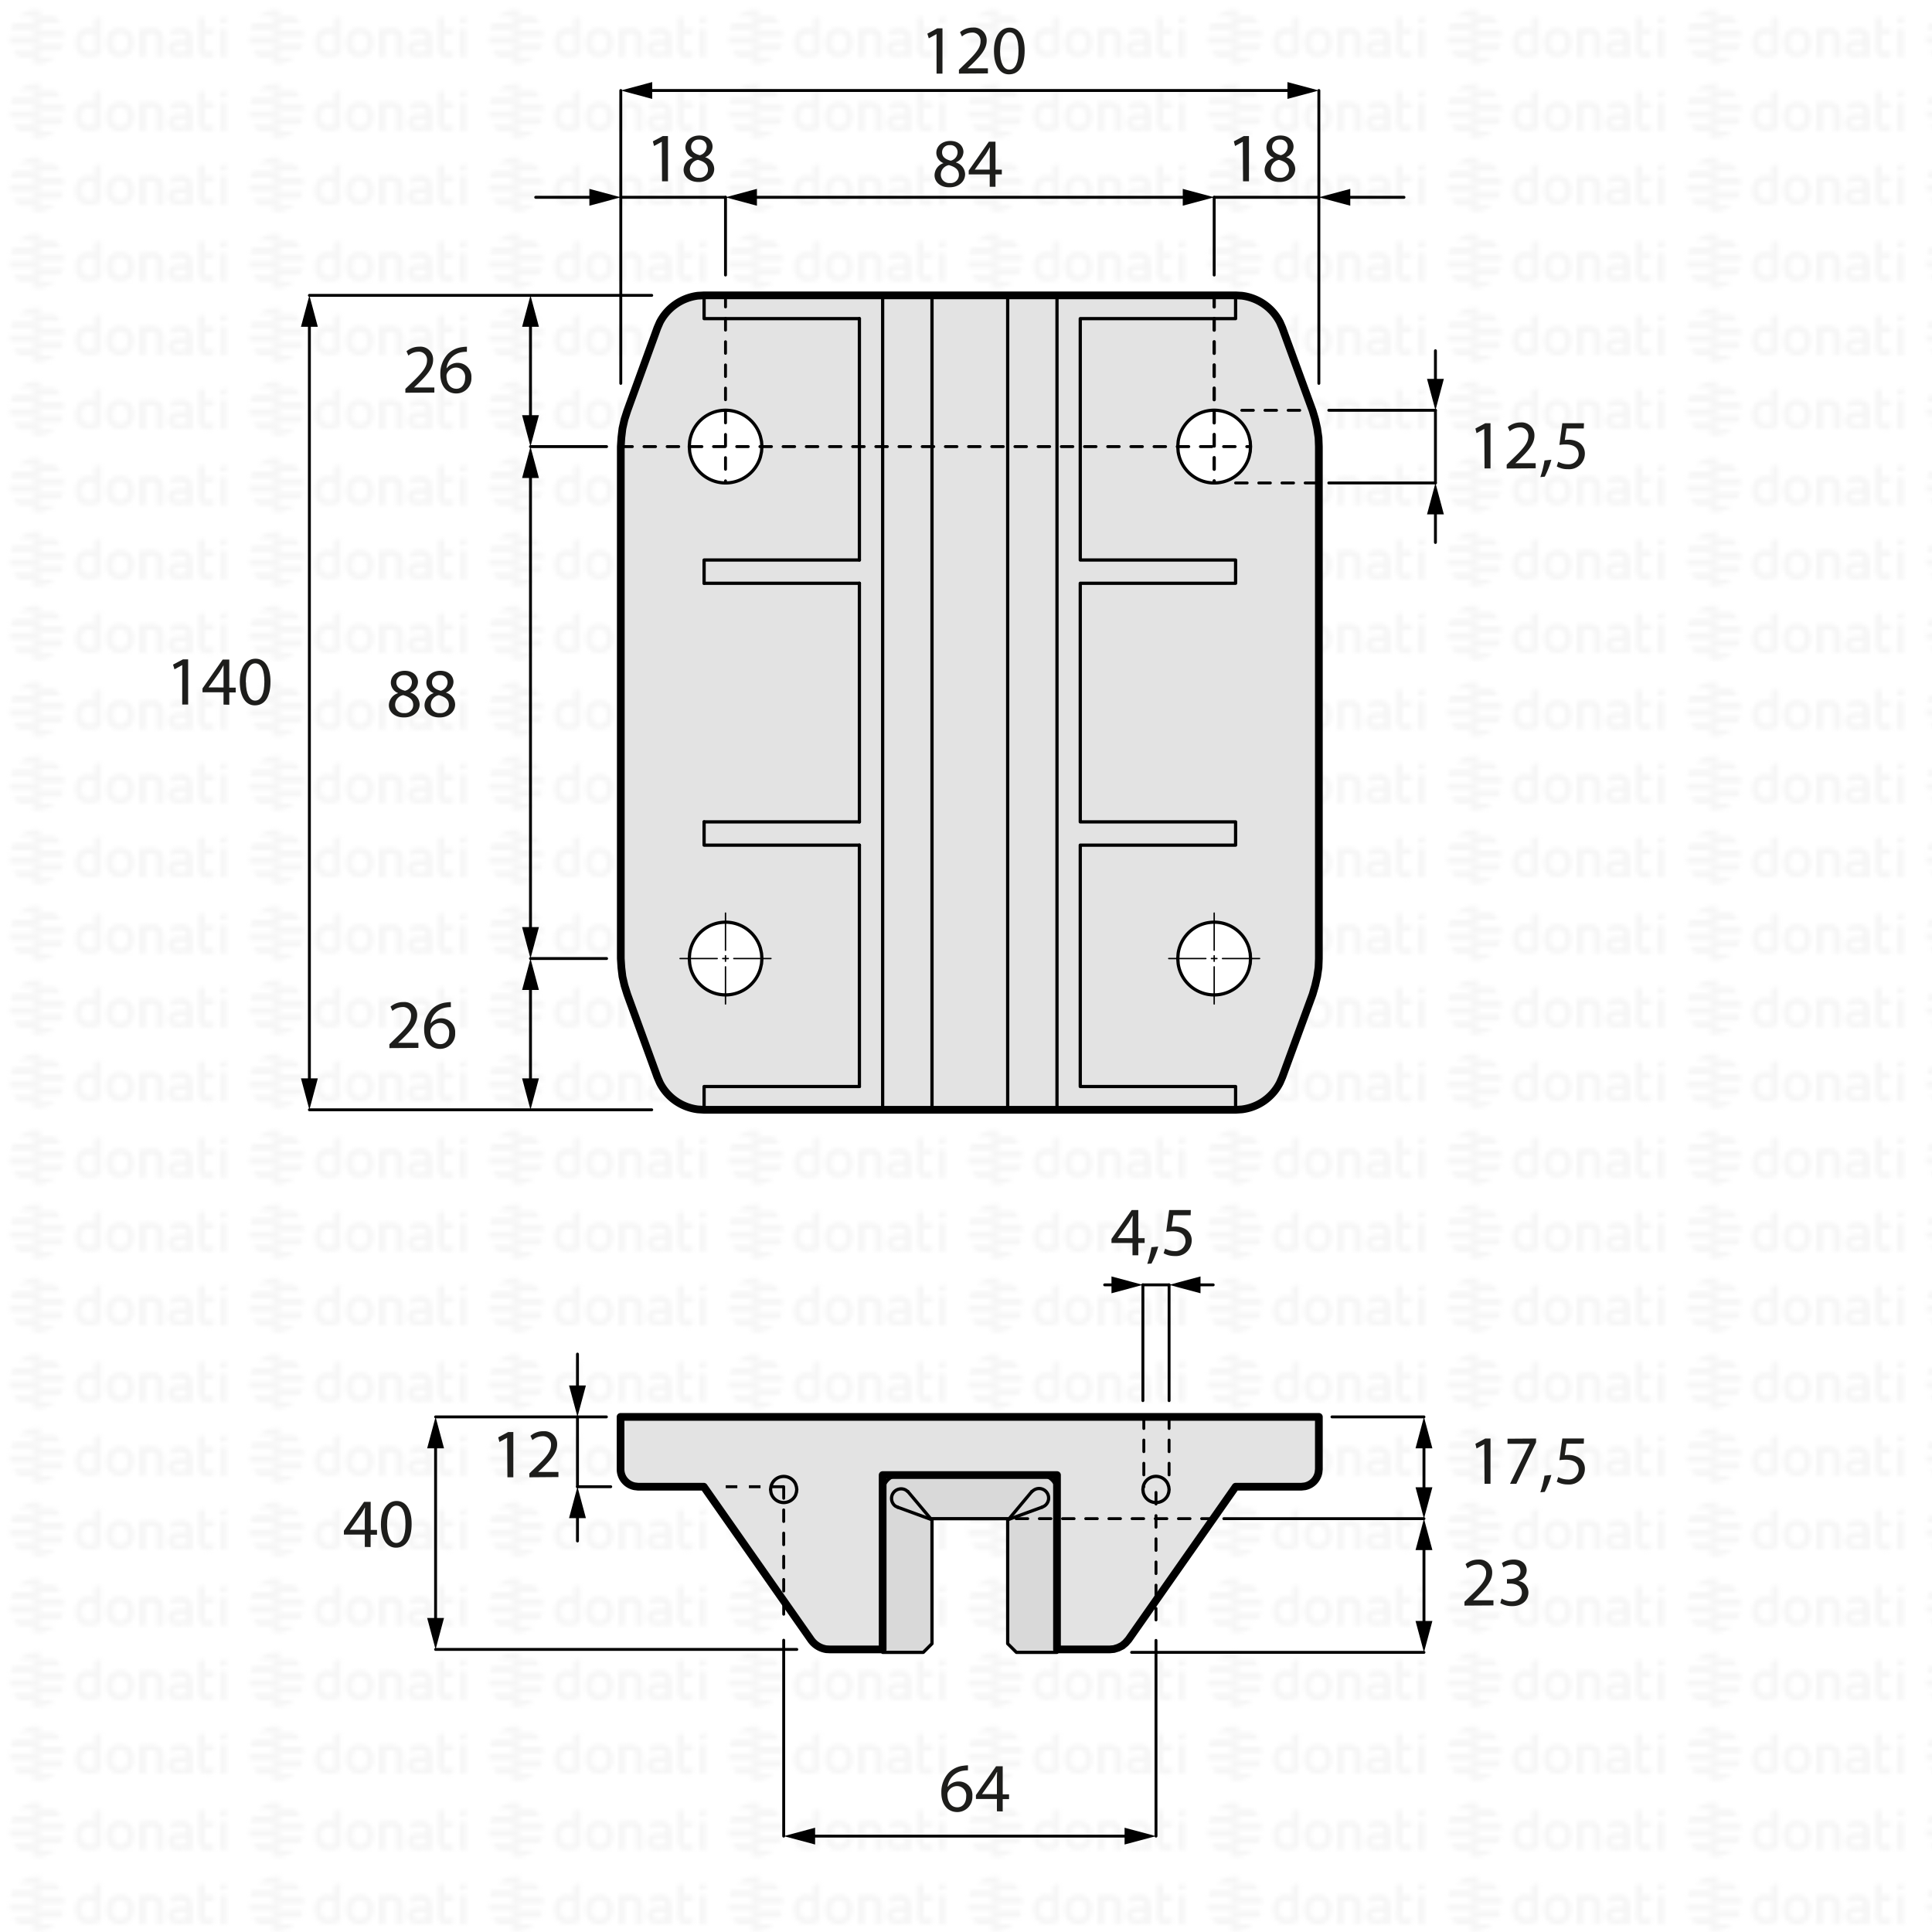 <svg xmlns="http://www.w3.org/2000/svg" xmlns:xlink="http://www.w3.org/1999/xlink" viewBox="0 0 500 500"><defs><style>.cls-1,.cls-11,.cls-12,.cls-13,.cls-14,.cls-7,.cls-8,.cls-9{fill:none;}.cls-2{fill:#f6f6f6;}.cls-3{fill:url(#DONATI_WATERMARK);}.cls-4{fill:#d9d9d9;}.cls-5{fill:#e3e3e3;stroke-width:2px;}.cls-11,.cls-12,.cls-13,.cls-14,.cls-5,.cls-6,.cls-7,.cls-8,.cls-9{stroke:#000;}.cls-12,.cls-13,.cls-5,.cls-6,.cls-7,.cls-8,.cls-9{stroke-linecap:round;stroke-linejoin:round;}.cls-6{fill:#fff;}.cls-13,.cls-6,.cls-8{stroke-width:0.84px;}.cls-7{stroke-width:0.36px;}.cls-11,.cls-12,.cls-14,.cls-9{stroke-width:0.75px;}.cls-10{fill:#1d1d1b;}.cls-11,.cls-14{stroke-miterlimit:10;}.cls-12,.cls-13,.cls-14{stroke-dasharray:3;}</style><pattern id="DONATI_WATERMARK" data-name="DONATI WATERMARK" width="61.14" height="57.34" patternUnits="userSpaceOnUse" viewBox="0 0 61.14 57.34"><rect class="cls-1" width="61.14" height="57.34"/><polygon class="cls-2" points="8.55 51.31 8.55 51.31 9.43 51.31 10.57 51.31 10.57 51.31 9.43 51.31 8.55 51.31 8.55 51.31"/><polygon class="cls-2" points="8.55 53.08 8.55 53.08 9.23 53.08 10.57 53.08 10.57 53.08 9.23 53.08 8.55 53.08 8.55 53.08"/><polygon class="cls-2" points="10.57 44.26 10.57 44.26 9.69 44.26 8.55 44.26 8.55 44.26 9.69 44.26 10.57 44.26 10.57 44.26"/><path class="cls-2" d="M57,44.21V42.86l1.69-.33v1.68Zm1.69,1.41V53h-1.7V45.62ZM53,47.12v3.43a1.2,1.2,0,0,0,.14.76.82.82,0,0,0,.69.22,5.65,5.65,0,0,0,1.22-.2l.22,0v1.6a7.58,7.58,0,0,1-1.57.23c-1.56,0-2.38-.9-2.38-2.59V42.86L53,42.53v3.08h2.28v1.51ZM49.82,53H48.19v-.27l-.24.06a8.27,8.27,0,0,1-1.86.3c-1.61,0-2.6-.85-2.6-2.22,0-1.08.55-2.37,3.21-2.37h1.47v-.46c0-.76-.39-1.09-1.28-1.09a8.18,8.18,0,0,0-2.13.38l-.56.16v-1.6l.21-.06A8.73,8.73,0,0,1,47,45.42c1.82,0,2.86.95,2.86,2.62v2.74h0V53Zm-1.64-1.72V50h-1.6c-1.24,0-1.4.48-1.4.9s.11.8,1.1.8a6.43,6.43,0,0,0,1.39-.21l.51-.13ZM40.57,53v-4.7c0-.92-.41-1.32-1.35-1.32a5.76,5.76,0,0,0-1.49.21V53H36V45.6h1.64a8,8,0,0,1,1.65-.17c1.88,0,3,1,3,2.77V53Zm-5.88-3.77c0,2.37-1.39,3.85-3.62,3.85s-3.56-1.48-3.56-3.85,1.38-3.84,3.61-3.84,3.57,1.47,3.57,3.84Zm-1.73,0c0-1.53-.67-2.37-1.89-2.37-1.52,0-1.84,1.29-1.84,2.37s.33,2.38,1.89,2.38S33,50.34,33,49.26Zm-6.8,2.28a1.16,1.16,0,0,1-1,1.22,8,8,0,0,1-2.25.32c-2.17,0-3.47-1.42-3.47-3.79s1.24-3.84,3.4-3.84a5.54,5.54,0,0,1,1.62.29V42.86l.19,0,.61-.12.6-.11.29-.06v9Zm-1.69-.19V47.26A7,7,0,0,0,23,47c-1.23,0-1.83.75-1.83,2.27s.63,2.28,1.87,2.28a6,6,0,0,0,1.46-.2ZM10.63,47.79H8.55V46h7.84a6.92,6.92,0,0,1,.22,1.77Zm.75-3.53H8.55V42.49h5.67a7.07,7.07,0,0,1,1.45,1.77ZM9.89,49.55h6.5a7,7,0,0,1-.72,1.76H8.55V49.55Zm0,3.53h4.34a7,7,0,0,1-3.65,1.68h-.08a5.74,5.74,0,0,1-.93.07,7.79,7.79,0,0,1-1-.07h0V53.08Z"/><path class="cls-2" d="M9.88,53.08h-5a7.17,7.17,0,0,1-1.44-1.76h7.12v1.76Zm0-3.53H2.72a7.25,7.25,0,0,1-.22-1.76h8.07v1.76ZM9.22,46H2.72a6.82,6.82,0,0,1,.73-1.76h7.12V46Zm0-3.53H4.89a7.11,7.11,0,0,1,3.66-1.68h.07a7.3,7.3,0,0,1,.94-.07,7.93,7.93,0,0,1,1,.07h0v1.68Z"/><polygon class="cls-2" points="8.55 32.2 8.55 32.2 9.43 32.2 10.57 32.2 10.57 32.2 9.43 32.2 8.55 32.2 8.55 32.2"/><polygon class="cls-2" points="8.55 33.96 8.55 33.97 9.23 33.97 10.57 33.97 10.57 33.96 9.23 33.96 8.55 33.96 8.55 33.96"/><polygon class="cls-2" points="10.57 25.14 10.57 25.14 9.69 25.14 8.55 25.14 8.55 25.14 9.69 25.14 10.57 25.14 10.57 25.14"/><path class="cls-2" d="M57,25.09V23.74l1.69-.32v1.67Zm1.69,1.42v7.4h-1.7v-7.4ZM53,28v3.44a1.22,1.22,0,0,0,.14.76.85.85,0,0,0,.69.22,5.65,5.65,0,0,0,1.22-.2l.22,0v1.59A7.58,7.58,0,0,1,53.7,34c-1.56,0-2.38-.89-2.38-2.59V23.74L53,23.42v3.07h2.28V28Zm-3.19,5.91H48.19v-.27L48,33.7a8.27,8.27,0,0,1-1.86.3c-1.61,0-2.6-.84-2.6-2.21,0-1.08.55-2.37,3.21-2.37h1.47V29c0-.76-.39-1.1-1.28-1.1a8.63,8.63,0,0,0-2.13.38l-.56.17v-1.6l.21-.06A8.79,8.79,0,0,1,47,26.3c1.82,0,2.86,1,2.86,2.63v2.73h0v2.25ZM48.18,32.2V30.84h-1.6c-1.24,0-1.4.48-1.4.9s.11.79,1.1.79a6.43,6.43,0,0,0,1.39-.21l.51-.12Zm-7.61,1.71v-4.7c0-.92-.41-1.31-1.35-1.31a5.76,5.76,0,0,0-1.49.21v5.8H36V26.49h1.64a7.39,7.39,0,0,1,1.65-.17c1.88,0,3,1,3,2.77v4.81Zm-5.88-3.76c0,2.37-1.39,3.84-3.62,3.84s-3.56-1.47-3.56-3.84,1.38-3.85,3.61-3.85,3.57,1.47,3.57,3.85Zm-1.73,0c0-1.54-.67-2.38-1.89-2.38-1.52,0-1.84,1.29-1.84,2.38s.33,2.37,1.89,2.37S33,31.23,33,30.15Zm-6.8,2.27a1.16,1.16,0,0,1-1,1.23,8.39,8.39,0,0,1-2.25.32c-2.17,0-3.47-1.42-3.47-3.8s1.24-3.83,3.4-3.83a5.47,5.47,0,0,1,1.62.28V23.74l.19,0,.61-.12.6-.12.29,0v9Zm-1.69-.19V28.15a7,7,0,0,0-1.5-.26c-1.23,0-1.83.74-1.83,2.27s.63,2.27,1.87,2.27a5.52,5.52,0,0,0,1.46-.2ZM10.63,28.67H8.55V26.91h7.84a6.79,6.79,0,0,1,.22,1.76Zm.75-3.53H8.55V23.38h5.67a7,7,0,0,1,1.45,1.76Zm-1.49,5.3h6.5a7.32,7.32,0,0,1-.72,1.76H8.55V30.44Zm0,3.53h4.34a7,7,0,0,1-3.65,1.68h-.08a7.14,7.14,0,0,1-.93.07,6.27,6.27,0,0,1-1-.08h0V34Z"/><path class="cls-2" d="M9.88,34h-5A7,7,0,0,1,3.45,32.2h7.12V34Zm0-3.52H2.72a7.4,7.4,0,0,1-.22-1.77h8.07v1.77Zm-.67-3.53H2.72a6.88,6.88,0,0,1,.73-1.77h7.12v1.77Zm0-3.53H4.89a7,7,0,0,1,3.66-1.69h.07a7.3,7.3,0,0,1,.94-.07,7.93,7.93,0,0,1,1,.08h0v1.69Z"/><polygon class="cls-2" points="8.55 13.09 8.55 13.09 9.43 13.09 10.57 13.09 10.57 13.09 9.43 13.09 8.55 13.09 8.55 13.09"/><polygon class="cls-2" points="8.55 14.85 8.55 14.85 9.23 14.85 10.57 14.85 10.57 14.85 9.23 14.85 8.55 14.85 8.55 14.85"/><polygon class="cls-2" points="10.57 6.03 10.57 6.03 9.69 6.03 8.55 6.03 8.55 6.03 9.69 6.03 10.57 6.03 10.57 6.03"/><path class="cls-2" d="M57,6V4.63l1.69-.33V6ZM58.64,7.4v7.4h-1.7V7.4ZM53,8.89v3.43a1.2,1.2,0,0,0,.14.76.83.83,0,0,0,.69.23,5.89,5.89,0,0,0,1.22-.21l.22,0v1.6a7.58,7.58,0,0,1-1.57.23c-1.56,0-2.38-.9-2.38-2.59V4.63L53,4.3V7.38h2.28V8.89ZM49.82,14.8H48.19v-.27l-.24.06a8.27,8.27,0,0,1-1.86.3c-1.61,0-2.6-.85-2.6-2.22,0-1.08.55-2.37,3.21-2.37h1.47V9.84c0-.76-.39-1.09-1.28-1.09a8.18,8.18,0,0,0-2.13.38l-.56.16V7.7l.21-.06A8.46,8.46,0,0,1,47,7.19c1.82,0,2.86,1,2.86,2.63v2.73h0V14.8Zm-1.64-1.72V11.72h-1.6c-1.24,0-1.4.48-1.4.9s.11.8,1.1.8a6.43,6.43,0,0,0,1.39-.21l.51-.13ZM40.57,14.8V10.1c0-.92-.41-1.31-1.35-1.31a5.61,5.61,0,0,0-1.49.2V14.8H36V7.37h1.64v0a7.5,7.5,0,0,1,1.65-.18c1.88,0,3,1,3,2.77V14.8ZM34.69,11c0,2.37-1.39,3.85-3.62,3.85S27.51,13.4,27.51,11s1.38-3.84,3.61-3.84S34.69,8.66,34.69,11ZM33,11c0-1.53-.67-2.37-1.89-2.37-1.52,0-1.84,1.29-1.84,2.37s.33,2.38,1.89,2.38S33,12.12,33,11Zm-6.8,2.28a1.15,1.15,0,0,1-1,1.22,8,8,0,0,1-2.25.32c-2.17,0-3.47-1.42-3.47-3.79s1.24-3.84,3.4-3.84a5.54,5.54,0,0,1,1.62.29V4.63l.19,0,.61-.12.6-.11.29-.06v9Zm-1.69-.19V9A7,7,0,0,0,23,8.77c-1.23,0-1.83.75-1.83,2.27s.63,2.28,1.87,2.28a6,6,0,0,0,1.46-.2ZM10.63,9.56H8.55V7.79h7.84a6.92,6.92,0,0,1,.22,1.77ZM11.38,6H8.55V4.26h5.67A7.07,7.07,0,0,1,15.67,6ZM9.89,11.32h6.5a7.23,7.23,0,0,1-.72,1.77H8.55V11.32Zm0,3.53h4.34a7,7,0,0,1-3.65,1.68h-.08a5.74,5.74,0,0,1-.93.06,6.28,6.28,0,0,1-1-.07h0V14.85Z"/><path class="cls-2" d="M9.88,14.85h-5a7,7,0,0,1-1.44-1.76h7.12v1.76Zm0-3.53H2.72A7.25,7.25,0,0,1,2.5,9.56h8.07v1.76ZM9.22,7.79H2.72A7,7,0,0,1,3.45,6h7.12V7.79Zm0-3.53H4.89A7.11,7.11,0,0,1,8.55,2.58h.07a7.3,7.3,0,0,1,.94-.07,7.93,7.93,0,0,1,1,.07h0V4.26Z"/></pattern></defs><g id="WATERMARK"><rect class="cls-3" width="500" height="500"/></g><g id="ILLUSTRAZIONE"><polygon class="cls-4" points="273.22 427.63 263.04 427.63 260.79 425.38 261.17 393.03 240.86 393.03 241.2 425.38 238.95 427.63 228.05 427.63 228.05 382.46 273.22 382.46 273.22 427.63"/><path class="cls-5" d="M341.32,380.22l-.09.86a4.49,4.49,0,0,1-3.54,3.58l-.91.1h-17l-27.72,39.57-.77.86-.86.72-1.05.52-1.1.34-1.14.1H273.55V381.75H228.43v45.12H214.86l-1-.05a6,6,0,0,1-4-2.49l-27.72-39.57h-17l-.86-.1a4.51,4.51,0,0,1-3.68-4.44V366.69H341.32Z"/><path class="cls-5" d="M182.17,76.44l-1.58.09a12.93,12.93,0,0,0-9.84,6.89l-.62,1.43-7.79,21.46-.72,2.25-.53,2.34-.28,2.34-.15,2.34V248.07l.15,2.34.28,2.34.53,2.29.72,2.3,7.79,21.41.62,1.43a12.8,12.8,0,0,0,9.84,6.93l1.58.1h137.7l1.52-.1a12.76,12.76,0,0,0,9.85-6.93l.62-1.43,7.84-21.41.67-2.3.52-2.29.34-2.34.09-2.34V115.58l-.09-2.34-.34-2.34-.52-2.34-.67-2.25-7.84-21.46-.62-1.43a12.88,12.88,0,0,0-9.85-6.89l-1.52-.09Z"/><path class="cls-6" d="M197.18,248.07l-.1-1.34-.29-1.34a9.39,9.39,0,0,0-18.3,1.34l-.1,1.34.1,1.34a9.38,9.38,0,0,0,18.3,1.29l.29-1.29Z"/><line class="cls-7" x1="176" y1="248.07" x2="185.61" y2="248.07"/><line class="cls-7" x1="187.04" y1="248.07" x2="188.48" y2="248.07"/><line class="cls-7" x1="189.91" y1="248.07" x2="199.52" y2="248.07"/><line class="cls-7" x1="187.76" y1="236.31" x2="187.76" y2="245.92"/><line class="cls-7" x1="187.76" y1="247.35" x2="187.76" y2="248.78"/><line class="cls-7" x1="187.76" y1="250.22" x2="187.76" y2="259.82"/><path class="cls-6" d="M197.18,115.58l-.1-1.34-.29-1.29a9.38,9.38,0,0,0-18.3,1.29l-.1,1.34.1,1.34a9.39,9.39,0,0,0,18.3,1.34l.29-1.34Z"/><path class="cls-6" d="M323.64,248.07l-.09-1.34-.29-1.34a9.42,9.42,0,0,0-18.35,1.34l-.1,1.34.1,1.34a9.41,9.41,0,0,0,18.35,1.29l.29-1.29Z"/><line class="cls-7" x1="325.98" y1="248.07" x2="316.38" y2="248.07"/><line class="cls-7" x1="314.94" y1="248.07" x2="313.51" y2="248.07"/><line class="cls-7" x1="312.07" y1="248.07" x2="302.47" y2="248.07"/><line class="cls-7" x1="314.23" y1="236.31" x2="314.23" y2="245.92"/><line class="cls-7" x1="314.23" y1="247.35" x2="314.23" y2="248.78"/><line class="cls-7" x1="314.23" y1="250.22" x2="314.23" y2="259.82"/><path class="cls-6" d="M323.64,115.58l-.09-1.34-.29-1.29a9.41,9.41,0,0,0-18.35,1.29l-.1,1.34.1,1.34a9.42,9.42,0,0,0,18.35,1.34l.29-1.34Z"/><line class="cls-8" x1="273.55" y1="76.44" x2="273.55" y2="287.21"/><line class="cls-8" x1="222.41" y1="82.46" x2="222.41" y2="144.93"/><line class="cls-8" x1="222.41" y1="150.95" x2="222.41" y2="212.7"/><line class="cls-8" x1="222.41" y1="218.72" x2="222.41" y2="281.19"/><line class="cls-8" x1="228.43" y1="76.44" x2="228.43" y2="287.21"/><polyline class="cls-8" points="182.22 287.21 182.22 281.19 222.41 281.19"/><line class="cls-8" x1="222.41" y1="212.7" x2="182.22" y2="212.7"/><polyline class="cls-8" points="222.41 218.72 182.22 218.72 182.22 212.7"/><line class="cls-8" x1="222.41" y1="150.95" x2="182.22" y2="150.95"/><polyline class="cls-8" points="222.41 144.93 182.22 144.93 182.22 150.95"/><polyline class="cls-8" points="222.41 82.46 182.22 82.46 182.22 76.44"/><polyline class="cls-8" points="319.77 287.21 319.77 281.19 279.57 281.19 279.57 218.72 319.77 218.72 319.77 212.7 279.57 212.7 279.57 150.95 319.77 150.95 319.77 144.93 279.57 144.93 279.57 82.46 319.77 82.46 319.77 76.44"/><path class="cls-8" d="M273.55,386.24l-.05-.86a4.45,4.45,0,0,0-3.58-3.58l-.86-.05"/><polyline class="cls-8" points="240.86 393.03 261.17 393.03 266.72 386.38 267.05 386"/><polyline class="cls-8" points="273.55 427.63 263.04 427.63 260.79 425.38 260.79 393.31 269.68 390.06"/><path class="cls-8" d="M269.68,390.06l.57-.28a2.47,2.47,0,0,0-2.67-4.16l-.53.38"/><polyline class="cls-8" points="240.86 393.03 235.27 386.38 234.94 386"/><polyline class="cls-8" points="228.44 427.63 238.95 427.63 241.2 425.38 241.2 393.31 232.31 390.06"/><path class="cls-8" d="M234.93,386l-.52-.38a2.48,2.48,0,0,0-2.68,4.16l.58.28"/><path class="cls-8" d="M232.93,381.75l-.86.05a4.48,4.48,0,0,0-3.54,3.58l-.1.86"/><line class="cls-8" x1="260.79" y1="287.21" x2="260.79" y2="76.44"/><line class="cls-8" x1="241.2" y1="287.21" x2="241.2" y2="76.44"/><path class="cls-8" d="M206.21,385.48l-.1-.72-.23-.72a3.38,3.38,0,0,0-6.36.72l-.1.72.1.76a3.4,3.4,0,0,0,6.36.72l.23-.72Z"/><path class="cls-8" d="M302.56,385.48l-.09-.72-.24-.72a3.37,3.37,0,0,0-6.36.72l-.09.72.09.76a3.4,3.4,0,0,0,6.36.72l.24-.72Z"/><line class="cls-9" x1="187.76" y1="71.18" x2="187.76" y2="51.06"/><line class="cls-9" x1="314.23" y1="71.18" x2="314.23" y2="51.06"/><line class="cls-9" x1="341.32" y1="99.22" x2="341.32" y2="23.42"/><line class="cls-9" x1="160.66" y1="99.22" x2="160.66" y2="23.42"/><line class="cls-9" x1="156.99" y1="115.58" x2="137.29" y2="115.58"/><line class="cls-9" x1="156.99" y1="248.07" x2="137.29" y2="248.07"/><line class="cls-9" x1="168.67" y1="287.21" x2="80.07" y2="287.21"/><line class="cls-9" x1="168.67" y1="76.44" x2="80.07" y2="76.44"/><path class="cls-7" d="M138.2,366.69"/><line class="cls-9" x1="158.06" y1="384.76" x2="149.45" y2="384.76"/><line class="cls-9" x1="206.21" y1="426.87" x2="112.73" y2="426.87"/><line class="cls-9" x1="156.94" y1="366.69" x2="112.73" y2="366.69"/><line class="cls-9" x1="344.71" y1="366.69" x2="368.52" y2="366.69"/><line class="cls-9" x1="316.72" y1="393.03" x2="368.52" y2="393.03"/><line class="cls-9" x1="292.86" y1="427.63" x2="368.52" y2="427.63"/><line class="cls-9" x1="299.17" y1="424.53" x2="299.17" y2="475.19"/><line class="cls-9" x1="202.82" y1="424.48" x2="202.82" y2="475.19"/><line class="cls-9" x1="302.56" y1="362.48" x2="302.56" y2="332.52"/><line class="cls-9" x1="295.78" y1="362.48" x2="295.78" y2="332.52"/><path class="cls-10" d="M47.16,172.12h0l-2,1.1L44.78,172l2.56-1.36h1.35v11.7H47.16Z"/><path class="cls-10" d="M57.85,182.35v-3.19H52.41v-1l5.22-7.47h1.71v7.27H61v1.24H59.34v3.19Zm0-4.43V174c0-.61,0-1.22,0-1.83h0c-.36.68-.65,1.18-1,1.73l-2.87,4v0Z"/><path class="cls-10" d="M70,176.37c0,4-1.47,6.18-4.07,6.18-2.28,0-3.83-2.14-3.87-6s1.69-6.08,4.07-6.08S70,172.64,70,176.37Zm-6.35.18c0,3,.93,4.77,2.37,4.77,1.62,0,2.4-1.89,2.4-4.88s-.74-4.77-2.38-4.77C64.61,171.67,63.61,173.36,63.61,176.55Z"/><path class="cls-10" d="M242.37,8.82h0l-2,1.1L240,8.71l2.56-1.37h1.35V19.05h-1.53Z"/><path class="cls-10" d="M248.17,19.05v-1l1.24-1.2c3-2.85,4.34-4.36,4.35-6.12a2.09,2.09,0,0,0-2.32-2.29,4,4,0,0,0-2.48,1l-.51-1.12a5.18,5.18,0,0,1,3.32-1.19,3.29,3.29,0,0,1,3.58,3.41c0,2.16-1.57,3.9-4,6.28l-.94.86v0h5.26v1.32Z"/><path class="cls-10" d="M265.18,13.07c0,4-1.48,6.17-4.07,6.17-2.29,0-3.84-2.14-3.87-6s1.69-6.09,4.07-6.09S265.18,9.34,265.18,13.07Zm-6.36.18c0,3,.94,4.77,2.38,4.77,1.62,0,2.39-1.89,2.39-4.88s-.74-4.77-2.37-4.77C259.83,8.37,258.82,10.06,258.82,13.25Z"/><path class="cls-10" d="M241.86,45.36a3.35,3.35,0,0,1,2.32-3.14v0a2.9,2.9,0,0,1-1.86-2.63c0-1.85,1.57-3.11,3.62-3.11,2.27,0,3.4,1.42,3.4,2.88A3,3,0,0,1,247.41,42v.06a3.23,3.23,0,0,1,2.36,3c0,2-1.75,3.41-4,3.41C243.34,48.53,241.86,47.07,241.86,45.36Zm6.3-.08c0-1.42-1-2.1-2.57-2.55a2.53,2.53,0,0,0-2.11,2.41,2.17,2.17,0,0,0,2.34,2.23A2.11,2.11,0,0,0,248.16,45.28Zm-4.35-5.85c0,1.17.88,1.8,2.23,2.16a2.3,2.3,0,0,0,1.78-2.12,1.82,1.82,0,0,0-2-1.91A1.86,1.86,0,0,0,243.81,39.43Z"/><path class="cls-10" d="M256.14,48.33V45.14H250.7v-1l5.22-7.48h1.71V43.9h1.64v1.24h-1.64v3.19Zm0-4.43V40c0-.61,0-1.22.05-1.84h-.05c-.36.69-.65,1.19-1,1.73l-2.87,4v0Z"/><path class="cls-10" d="M171.27,36.69h0l-2,1.1-.31-1.21,2.56-1.36h1.35v11.7h-1.53Z"/><path class="cls-10" d="M176.92,44a3.33,3.33,0,0,1,2.32-3.13l0-.06a2.9,2.9,0,0,1-1.85-2.63c0-1.85,1.57-3.11,3.62-3.11,2.27,0,3.4,1.42,3.4,2.88a3,3,0,0,1-1.93,2.74v0a3.24,3.24,0,0,1,2.36,3c0,2-1.74,3.41-4,3.41C178.4,47.12,176.92,45.66,176.92,44Zm6.3-.07c0-1.43-1-2.11-2.57-2.56a2.55,2.55,0,0,0-2.11,2.41A2.17,2.17,0,0,0,180.88,46,2.12,2.12,0,0,0,183.22,43.88ZM178.86,38c0,1.18.89,1.81,2.24,2.17a2.33,2.33,0,0,0,1.78-2.13,1.82,1.82,0,0,0-2-1.91A1.87,1.87,0,0,0,178.86,38Z"/><path class="cls-10" d="M321.63,36.69h0l-2,1.1-.31-1.21,2.56-1.36h1.35v11.7h-1.53Z"/><path class="cls-10" d="M327.28,44a3.33,3.33,0,0,1,2.32-3.13l0-.06a2.9,2.9,0,0,1-1.85-2.63c0-1.85,1.57-3.11,3.62-3.11,2.27,0,3.4,1.42,3.4,2.88a3,3,0,0,1-1.92,2.74v0a3.25,3.25,0,0,1,2.35,3c0,2-1.74,3.41-4,3.41C328.76,47.12,327.28,45.66,327.28,44Zm6.3-.07c0-1.43-1-2.11-2.57-2.56a2.55,2.55,0,0,0-2.11,2.41A2.17,2.17,0,0,0,331.24,46,2.12,2.12,0,0,0,333.58,43.88ZM329.22,38c0,1.18.89,1.81,2.24,2.17a2.33,2.33,0,0,0,1.78-2.13,1.82,1.82,0,0,0-2-1.91A1.87,1.87,0,0,0,329.22,38Z"/><path class="cls-10" d="M384.13,111h0l-2,1.1-.3-1.2,2.56-1.37h1.35v11.7h-1.54Z"/><path class="cls-10" d="M389.93,121.25v-1l1.24-1.21c3-2.84,4.34-4.36,4.36-6.12a2.09,2.09,0,0,0-2.32-2.29,4,4,0,0,0-2.49,1l-.5-1.11a5.1,5.1,0,0,1,3.31-1.19,3.29,3.29,0,0,1,3.58,3.4c0,2.16-1.56,3.91-4,6.29l-.94.86v0h5.26v1.31Z"/><path class="cls-10" d="M398.64,123.47a25.85,25.85,0,0,0,1.08-4.31l1.77-.18a22.75,22.75,0,0,1-1.71,4.38Z"/><path class="cls-10" d="M409.88,110.88h-4.47l-.45,3a5.61,5.61,0,0,1,1-.08,5,5,0,0,1,2.53.63,3.37,3.37,0,0,1,1.67,3,4.06,4.06,0,0,1-4.36,4,5.67,5.67,0,0,1-2.91-.72l.39-1.21a5.23,5.23,0,0,0,2.5.65,2.58,2.58,0,0,0,2.78-2.54c0-1.51-1-2.59-3.37-2.59a11,11,0,0,0-1.62.13l.76-5.62h5.6Z"/><path class="cls-10" d="M104.91,101.64v-1l1.24-1.2c3-2.85,4.34-4.36,4.36-6.12a2.09,2.09,0,0,0-2.32-2.29,4,4,0,0,0-2.49,1l-.5-1.12a5.15,5.15,0,0,1,3.31-1.19,3.29,3.29,0,0,1,3.58,3.41c0,2.16-1.56,3.9-4,6.28l-.94.87v0h5.26v1.32Z"/><path class="cls-10" d="M120.82,91.05a5.74,5.74,0,0,0-1.19.07,4.75,4.75,0,0,0-4.06,4.16h.05A3.57,3.57,0,0,1,122,97.71a3.91,3.91,0,0,1-3.89,4.12c-2.51,0-4.15-1.94-4.15-5a7.33,7.33,0,0,1,2-5.28,6.37,6.37,0,0,1,3.74-1.73,7.85,7.85,0,0,1,1.15-.09Zm-.45,6.75A2.38,2.38,0,0,0,118,95.12a2.6,2.6,0,0,0-2.27,1.44,1.32,1.32,0,0,0-.18.7c0,1.93.92,3.35,2.58,3.35C119.45,100.61,120.37,99.48,120.37,97.8Z"/><path class="cls-10" d="M100.78,271.25v-1l1.24-1.21c3-2.85,4.34-4.36,4.36-6.12a2.09,2.09,0,0,0-2.32-2.29,4,4,0,0,0-2.49,1l-.5-1.12a5.15,5.15,0,0,1,3.31-1.18,3.29,3.29,0,0,1,3.58,3.4c0,2.16-1.56,3.91-4,6.28l-.94.87v0h5.26v1.32Z"/><path class="cls-10" d="M116.69,260.66a5.64,5.64,0,0,0-1.18.07,4.75,4.75,0,0,0-4.07,4.16h0a3.57,3.57,0,0,1,6.36,2.43,3.92,3.92,0,0,1-3.89,4.13c-2.51,0-4.14-1.95-4.14-5a7.32,7.32,0,0,1,2-5.28,6.37,6.37,0,0,1,3.74-1.73,8,8,0,0,1,1.15-.09Zm-.45,6.75a2.38,2.38,0,0,0-2.41-2.68,2.6,2.6,0,0,0-2.27,1.44,1.32,1.32,0,0,0-.18.7c0,1.93.92,3.35,2.58,3.35C115.33,270.22,116.24,269.09,116.24,267.41Z"/><path class="cls-10" d="M131.25,372.09h0l-2,1.1-.31-1.2,2.56-1.37h1.35v11.7h-1.53Z"/><path class="cls-10" d="M137,382.32v-1l1.25-1.21c3-2.84,4.33-4.35,4.35-6.12a2.09,2.09,0,0,0-2.32-2.29,4,4,0,0,0-2.48,1l-.51-1.11a5.1,5.1,0,0,1,3.31-1.19,3.29,3.29,0,0,1,3.59,3.4c0,2.16-1.57,3.91-4,6.29l-.93.86v0h5.26v1.31Z"/><path class="cls-10" d="M384.13,373.77h0l-2,1.09-.3-1.2,2.56-1.37h1.35V384h-1.54Z"/><path class="cls-10" d="M397.53,372.29v1L392.43,384h-1.64l5.08-10.35v0h-5.72v-1.31Z"/><path class="cls-10" d="M398.64,386.21a25.6,25.6,0,0,0,1.08-4.31l1.77-.18a22.75,22.75,0,0,1-1.71,4.38Z"/><path class="cls-10" d="M409.88,373.62h-4.47l-.45,3a5.78,5.78,0,0,1,1-.07,4.93,4.93,0,0,1,2.53.63,3.34,3.34,0,0,1,1.67,3,4.06,4.06,0,0,1-4.36,4,5.67,5.67,0,0,1-2.91-.72l.39-1.21a5.23,5.23,0,0,0,2.5.65,2.58,2.58,0,0,0,2.78-2.54c0-1.51-1-2.59-3.37-2.59a11,11,0,0,0-1.62.13l.76-5.62h5.6Z"/><path class="cls-10" d="M293.09,324.87v-3.19h-5.44v-1.05l5.23-7.47h1.71v7.28h1.64v1.24h-1.64v3.19Zm0-4.43v-3.91c0-.61,0-1.23.06-1.84h-.06c-.36.69-.65,1.19-1,1.73l-2.86,4v0Z"/><path class="cls-10" d="M296.91,327.08a26.74,26.74,0,0,0,1.08-4.3l1.76-.18A21.75,21.75,0,0,1,298,327Z"/><path class="cls-10" d="M308.14,314.5h-4.47l-.45,3a7.47,7.47,0,0,1,1-.07,5,5,0,0,1,2.52.63,3.33,3.33,0,0,1,1.67,3,4.05,4.05,0,0,1-4.35,4,5.74,5.74,0,0,1-2.92-.72l.4-1.2a5.19,5.19,0,0,0,2.5.65,2.59,2.59,0,0,0,2.77-2.54c0-1.52-1-2.6-3.36-2.6a13,13,0,0,0-1.63.13l.76-5.62h5.6Z"/><path class="cls-10" d="M379,415.53v-1l1.24-1.21c3-2.85,4.34-4.36,4.36-6.12a2.09,2.09,0,0,0-2.33-2.29,4,4,0,0,0-2.48,1l-.51-1.12a5.2,5.2,0,0,1,3.32-1.18,3.29,3.29,0,0,1,3.58,3.4c0,2.16-1.57,3.91-4,6.28l-.94.87v0h5.26v1.32Z"/><path class="cls-10" d="M388.62,413.71a5.26,5.26,0,0,0,2.59.74c2,0,2.67-1.3,2.65-2.27,0-1.64-1.5-2.34-3-2.34H390v-1.19h.88c1.16,0,2.61-.59,2.61-2,0-.94-.59-1.76-2.05-1.76a4.3,4.3,0,0,0-2.34.77l-.41-1.15a5.56,5.56,0,0,1,3.06-.9c2.3,0,3.35,1.37,3.35,2.79a2.9,2.9,0,0,1-2.16,2.75v0a3,3,0,0,1,2.61,3c0,1.88-1.46,3.52-4.27,3.52a5.91,5.91,0,0,1-3-.8Z"/><path class="cls-10" d="M250.5,458.17a5.82,5.82,0,0,0-1.19.08,4.76,4.76,0,0,0-4.07,4.15h.06a3.51,3.51,0,0,1,2.82-1.35,3.47,3.47,0,0,1,3.53,3.78,3.91,3.91,0,0,1-3.88,4.13c-2.51,0-4.15-1.95-4.15-5a7.36,7.36,0,0,1,2-5.27,6.36,6.36,0,0,1,3.75-1.73,6.66,6.66,0,0,1,1.15-.09Zm-.45,6.75a2.38,2.38,0,0,0-2.41-2.68,2.61,2.61,0,0,0-2.27,1.44,1.34,1.34,0,0,0-.18.7c0,1.93.92,3.35,2.58,3.35C249.13,467.73,250.05,466.6,250.05,464.92Z"/><path class="cls-10" d="M258,468.76v-3.19h-5.43v-1l5.22-7.47h1.71v7.27h1.64v1.24h-1.64v3.19Zm0-4.43v-3.91q0-.92.06-1.83H258c-.36.68-.64,1.19-1,1.73l-2.86,4v0Z"/><path class="cls-10" d="M94.41,400.34v-3.19H89v-1l5.22-7.47h1.71v7.27h1.64v1.24H95.91v3.19Zm0-4.43V392q0-.92.06-1.83h-.06c-.36.68-.64,1.19-1,1.73l-2.86,4v0Z"/><path class="cls-10" d="M106.53,394.36c0,4-1.48,6.18-4.07,6.18-2.29,0-3.84-2.14-3.87-6s1.69-6.09,4.07-6.09S106.53,390.64,106.53,394.36Zm-6.36.18c0,3,.94,4.77,2.38,4.77,1.62,0,2.39-1.89,2.39-4.87s-.73-4.78-2.37-4.78C101.18,389.66,100.17,391.36,100.17,394.54Z"/><path class="cls-10" d="M100.64,182.53A3.34,3.34,0,0,1,103,179.4l0-.05a2.9,2.9,0,0,1-1.85-2.63c0-1.86,1.56-3.12,3.61-3.12,2.27,0,3.41,1.43,3.41,2.88a3,3,0,0,1-1.93,2.74v.05a3.26,3.26,0,0,1,2.36,3c0,2-1.75,3.4-4,3.4C102.11,185.7,100.64,184.24,100.64,182.53Zm6.3-.07c0-1.42-1-2.11-2.58-2.56a2.54,2.54,0,0,0-2.1,2.42,2.15,2.15,0,0,0,2.34,2.23A2.12,2.12,0,0,0,106.94,182.46Zm-4.36-5.85c0,1.17.88,1.8,2.23,2.16a2.31,2.31,0,0,0,1.79-2.12,1.82,1.82,0,0,0-2-1.91A1.86,1.86,0,0,0,102.58,176.61Z"/><path class="cls-10" d="M109.87,182.53a3.34,3.34,0,0,1,2.32-3.13l0-.05a2.91,2.91,0,0,1-1.85-2.63c0-1.86,1.57-3.12,3.62-3.12,2.27,0,3.4,1.43,3.4,2.88a3,3,0,0,1-1.92,2.74v.05a3.26,3.26,0,0,1,2.35,3c0,2-1.74,3.4-4,3.4C111.35,185.7,109.87,184.24,109.87,182.53Zm6.3-.07c0-1.42-1-2.11-2.57-2.56a2.55,2.55,0,0,0-2.11,2.42,2.17,2.17,0,0,0,2.34,2.23A2.12,2.12,0,0,0,116.17,182.46Zm-4.36-5.85c0,1.17.89,1.8,2.24,2.16a2.31,2.31,0,0,0,1.78-2.12,1.82,1.82,0,0,0-2-1.91A1.86,1.86,0,0,0,111.81,176.61Z"/><line class="cls-9" x1="80.07" y1="83.08" x2="80.07" y2="280.57"/><polygon points="77.89 84.57 80.07 76.44 82.25 84.57 77.89 84.57"/><polygon points="77.89 279.08 80.07 287.21 82.25 279.08 77.89 279.08"/><line class="cls-9" x1="137.29" y1="83.08" x2="137.29" y2="108.94"/><polygon points="135.12 84.57 137.29 76.44 139.47 84.57 135.12 84.57"/><polygon points="135.12 107.45 137.29 115.58 139.47 107.45 135.12 107.45"/><line class="cls-9" x1="137.29" y1="241.42" x2="137.29" y2="122.23"/><polygon points="139.47 239.94 137.29 248.07 135.12 239.94 139.47 239.94"/><polygon points="139.47 123.71 137.29 115.58 135.12 123.71 139.47 123.71"/><line class="cls-9" x1="137.29" y1="280.57" x2="137.29" y2="254.71"/><polygon points="139.47 279.08 137.29 287.21 135.12 279.08 139.47 279.08"/><polygon points="139.47 256.2 137.29 248.07 135.12 256.2 139.47 256.2"/><line class="cls-11" x1="167.31" y1="23.42" x2="334.68" y2="23.42"/><polygon points="168.79 25.6 160.66 23.42 168.79 21.24 168.79 25.6"/><polygon points="333.19 25.6 341.32 23.42 333.19 21.24 333.19 25.6"/><line class="cls-9" x1="160.66" y1="51.06" x2="187.76" y2="51.06"/><line class="cls-9" x1="307.58" y1="51.06" x2="194.41" y2="51.06"/><polygon points="306.1 48.88 314.23 51.06 306.1 53.24 306.1 48.88"/><polygon points="195.89 48.88 187.76 51.06 195.89 53.24 195.89 48.88"/><line class="cls-9" x1="341.32" y1="51.06" x2="314.23" y2="51.06"/><line class="cls-9" x1="154.02" y1="51.06" x2="138.64" y2="51.06"/><polygon points="152.53 48.88 160.66 51.06 152.53 53.24 152.53 48.88"/><line class="cls-9" x1="347.97" y1="51.06" x2="363.35" y2="51.06"/><polygon points="349.45 53.24 341.32 51.06 349.45 48.88 349.45 53.24"/><line class="cls-12" x1="160.66" y1="115.58" x2="323.64" y2="115.58"/><line class="cls-12" x1="187.76" y1="76.44" x2="187.76" y2="124.99"/><line class="cls-13" x1="314.23" y1="76.44" x2="314.23" y2="124.98"/><line class="cls-12" x1="321.37" y1="106.19" x2="339.7" y2="106.19"/><line class="cls-12" x1="319.77" y1="124.99" x2="341.32" y2="124.99"/><line class="cls-9" x1="343.89" y1="106.18" x2="371.49" y2="106.18"/><line class="cls-9" x1="343.89" y1="124.99" x2="371.49" y2="124.99"/><line class="cls-9" x1="371.49" y1="106.18" x2="371.49" y2="124.99"/><line class="cls-9" x1="371.49" y1="99.53" x2="371.49" y2="90.77"/><polygon points="373.67 98.05 371.49 106.18 369.31 98.05 373.67 98.05"/><line class="cls-9" x1="371.49" y1="131.63" x2="371.49" y2="140.39"/><polygon points="369.31 133.12 371.49 124.99 373.67 133.12 369.31 133.12"/><line class="cls-12" x1="202.82" y1="384.76" x2="202.82" y2="420.56"/><line class="cls-12" x1="299.17" y1="386.24" x2="299.17" y2="421.32"/><line class="cls-12" x1="296.02" y1="366.69" x2="296.02" y2="384.76"/><line class="cls-12" x1="302.56" y1="366.69" x2="302.56" y2="384.04"/><line class="cls-12" x1="313.98" y1="393.03" x2="260.79" y2="393.03"/><line class="cls-9" x1="149.45" y1="384.76" x2="149.45" y2="366.69"/><line class="cls-9" x1="112.73" y1="373.34" x2="112.73" y2="420.22"/><polygon points="110.55 374.82 112.73 366.69 114.91 374.82 110.55 374.82"/><polygon points="110.55 418.73 112.73 426.87 114.91 418.73 110.55 418.73"/><line class="cls-9" x1="149.45" y1="360.05" x2="149.45" y2="350.44"/><polygon points="151.63 358.56 149.45 366.69 147.27 358.56 151.63 358.56"/><line class="cls-9" x1="149.45" y1="391.4" x2="149.45" y2="398.8"/><polygon points="147.27 392.89 149.45 384.76 151.63 392.89 147.27 392.89"/><line class="cls-14" x1="202.82" y1="384.76" x2="185.38" y2="384.76"/><line class="cls-9" x1="209.46" y1="475.19" x2="292.53" y2="475.19"/><polygon points="210.95 477.36 202.82 475.19 210.95 473.01 210.95 477.36"/><polygon points="291.04 477.36 299.17 475.19 291.04 473.01 291.04 477.36"/><line class="cls-11" x1="368.52" y1="373.34" x2="368.52" y2="386.38"/><polygon points="366.34 374.82 368.52 366.69 370.7 374.82 366.34 374.82"/><polygon points="366.34 384.9 368.52 393.03 370.7 384.9 366.34 384.9"/><line class="cls-11" x1="368.52" y1="420.99" x2="368.52" y2="399.67"/><polygon points="370.7 419.5 368.52 427.63 366.34 419.5 370.7 419.5"/><polygon points="370.7 401.16 368.52 393.03 366.34 401.16 370.7 401.16"/><line class="cls-9" x1="295.78" y1="332.52" x2="302.56" y2="332.52"/><line class="cls-9" x1="289.13" y1="332.52" x2="285.89" y2="332.52"/><polygon points="287.65 330.34 295.78 332.52 287.65 334.7 287.65 330.34"/><line class="cls-9" x1="309.21" y1="332.52" x2="313.98" y2="332.52"/><polygon points="310.69 334.7 302.56 332.52 310.69 330.34 310.69 334.7"/></g><g id="CORNICE"><rect class="cls-1" width="500" height="500"/></g></svg>